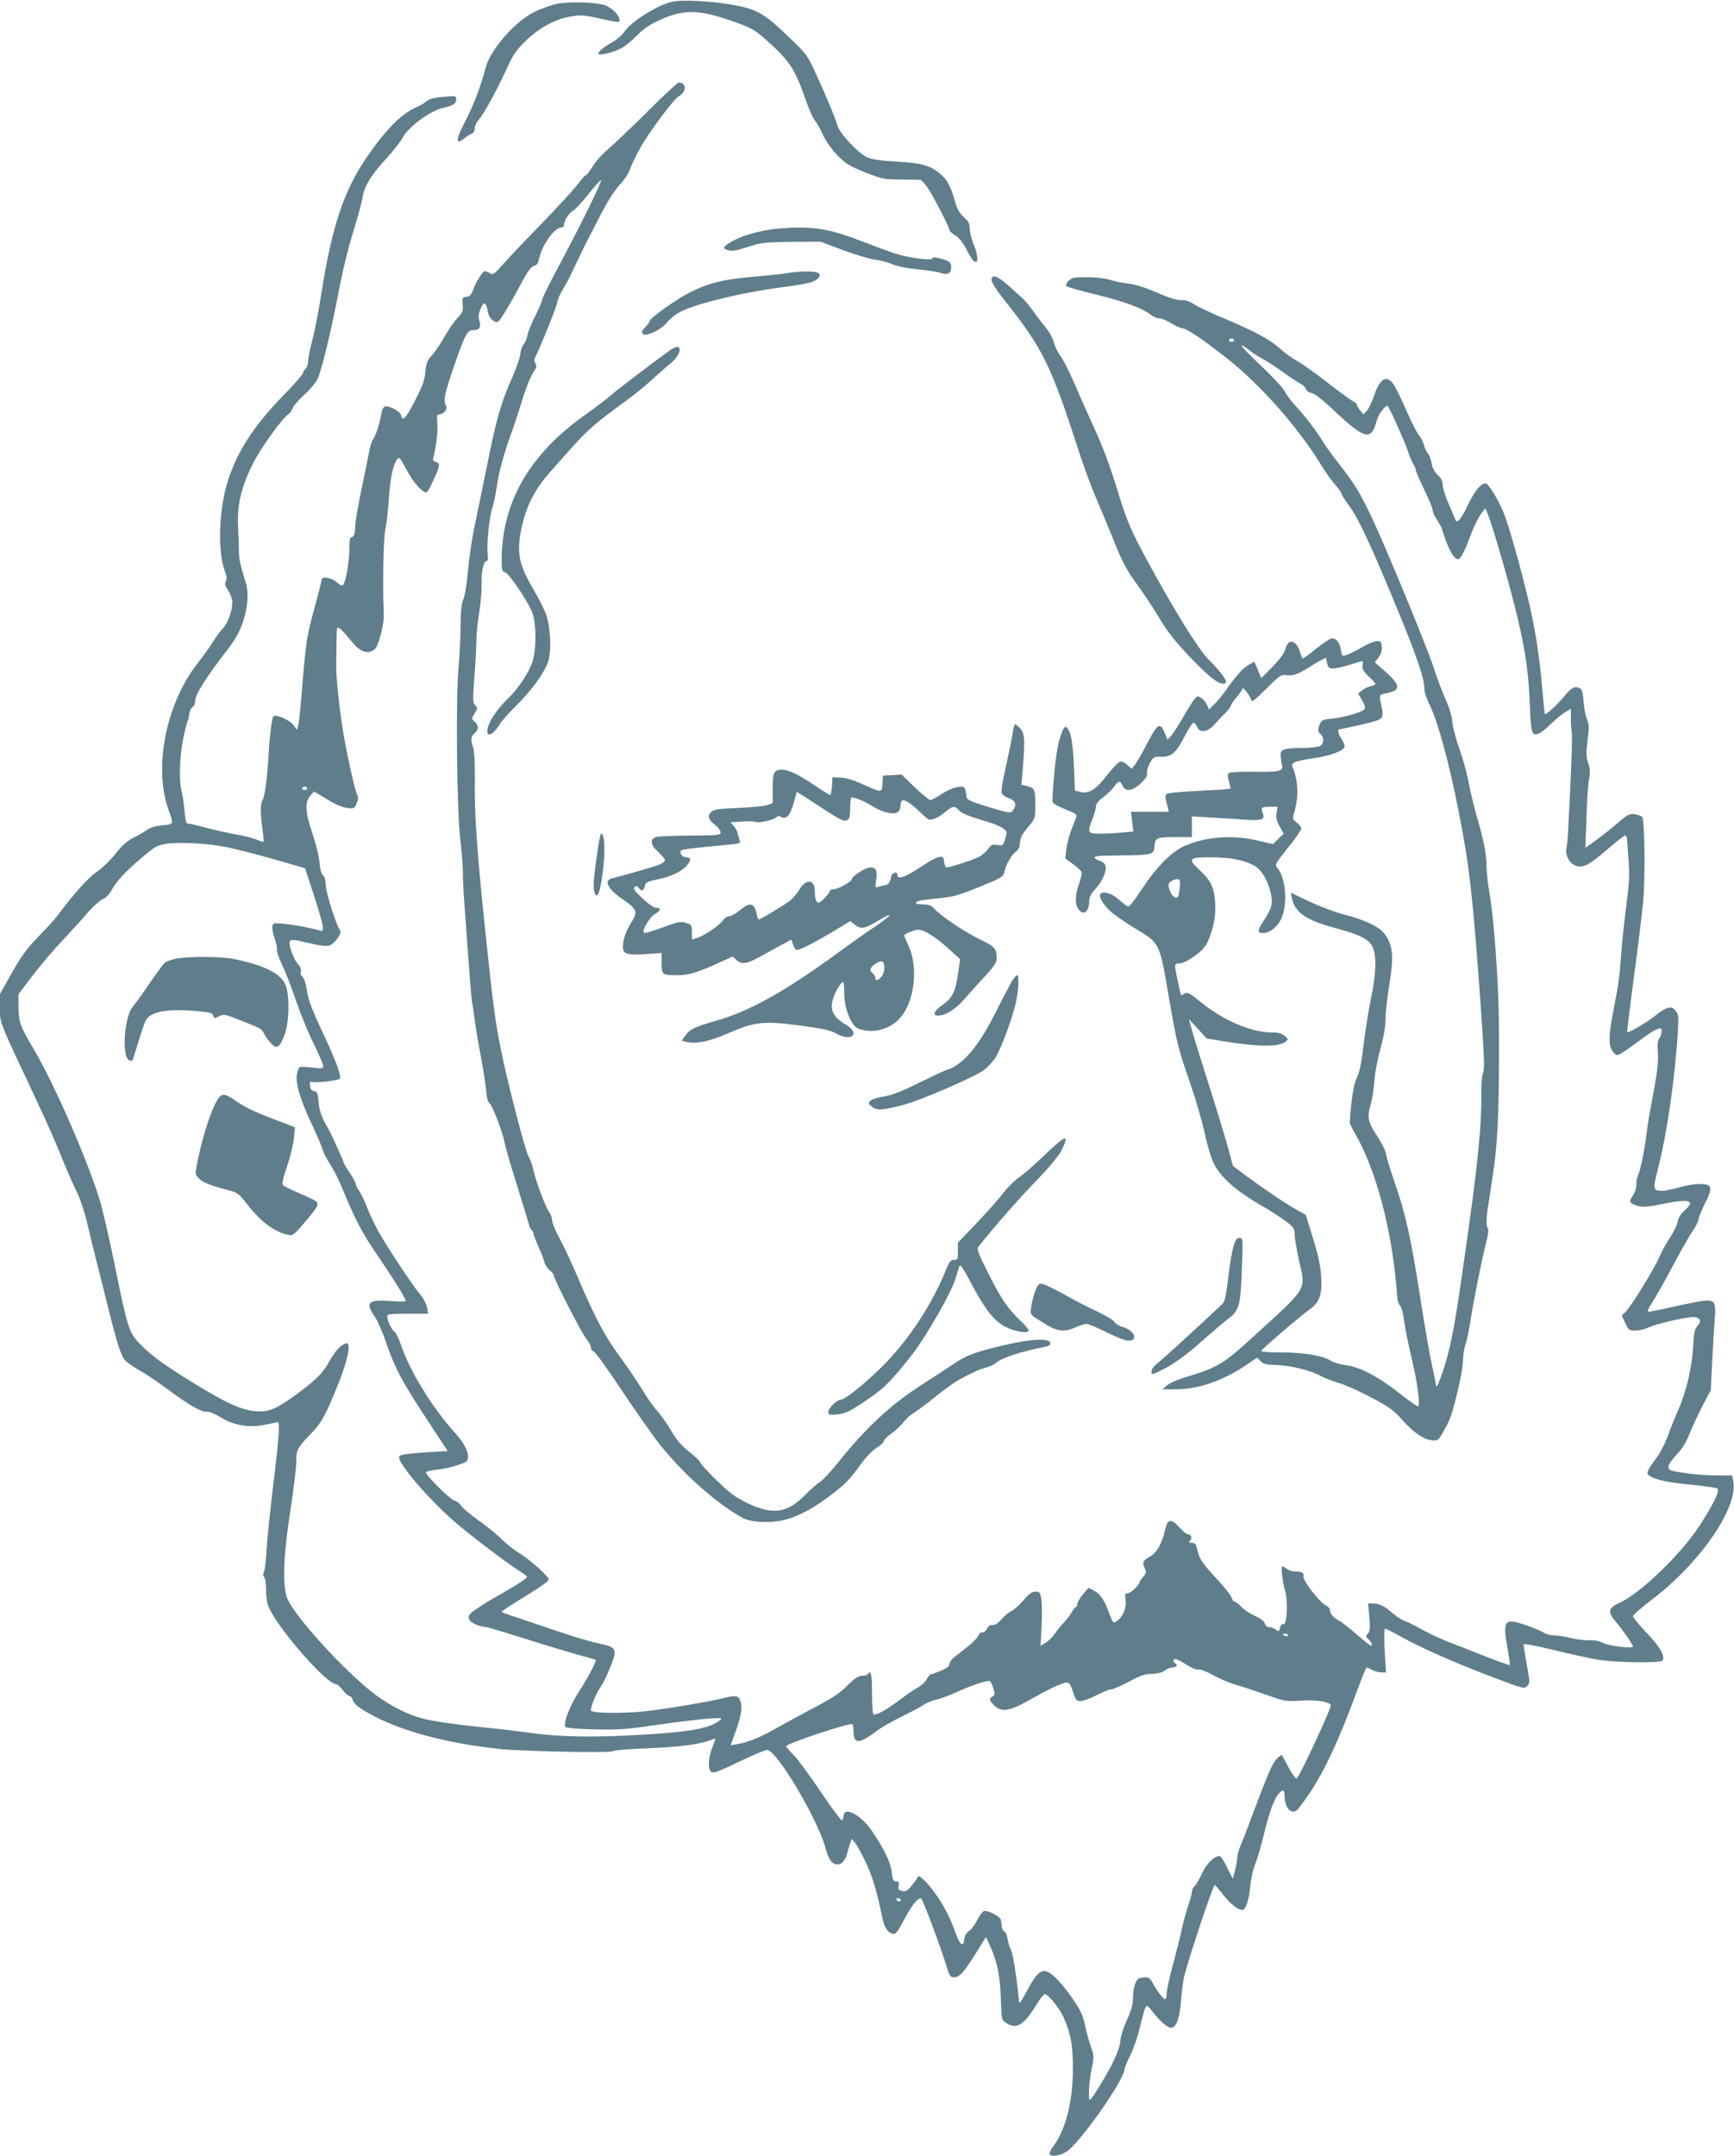 <?xml version="1.0" standalone="no"?>
<!DOCTYPE svg PUBLIC "-//W3C//DTD SVG 20010904//EN"
 "http://www.w3.org/TR/2001/REC-SVG-20010904/DTD/svg10.dtd">
<svg version="1.0" xmlns="http://www.w3.org/2000/svg"
 width="1030pt" height="1280pt" viewBox="0 0 1030 1280"
 preserveAspectRatio="xMidYMid meet">
<g transform="translate(0,1280) scale(0.1,-0.1)"
fill="#607d8b" stroke="none">
<path d="M3994 12790 c-85 -18 -244 -117 -284 -177 -14 -21 -47 -49 -72 -63
-54 -30 -89 -60 -83 -70 7 -11 82 7 131 31 22 10 64 44 93 74 36 37 75 66 124
89 154 72 239 72 440 3 112 -39 137 -52 190 -98 155 -136 187 -183 252 -369
20 -58 44 -114 55 -125 10 -11 32 -49 48 -85 19 -40 52 -87 87 -123 49 -49 71
-63 163 -100 101 -40 113 -42 212 -43 58 0 110 -1 117 -2 7 -1 25 -21 42 -45
35 -51 131 -237 131 -253 0 -7 16 -21 35 -32 22 -14 44 -41 64 -79 16 -33 36
-65 44 -72 29 -23 30 24 3 92 -15 35 -26 80 -26 101 0 29 -7 43 -35 67 -25 23
-39 47 -51 88 -24 89 -45 130 -83 163 -62 55 -109 69 -260 78 -101 6 -150 13
-182 27 -52 23 -164 144 -175 189 -9 35 -64 169 -131 314 -45 99 -54 111 -153
206 -149 144 -192 169 -332 194 -129 24 -303 33 -364 20z"/>
<path d="M3303 12776 c-35 -8 -93 -29 -129 -47 -114 -56 -260 -222 -288 -327
-33 -122 -70 -221 -122 -321 -58 -111 -60 -146 -7 -103 16 13 36 25 46 29 10
3 17 15 17 31 0 14 11 37 24 51 13 15 42 61 65 103 56 105 64 120 110 219 32
70 53 98 109 151 81 77 172 125 263 140 57 10 78 9 177 -13 104 -23 112 -24
112 -8 0 28 -46 74 -87 88 -60 19 -219 23 -290 7z"/>
<path d="M3847 12138 c-95 -94 -199 -193 -232 -221 -33 -27 -75 -73 -93 -103
-19 -30 -37 -54 -42 -54 -4 0 -27 -26 -51 -57 -24 -32 -118 -134 -209 -228
-91 -93 -194 -201 -228 -240 -56 -63 -64 -69 -82 -57 -11 6 -24 12 -30 12 -13
0 -53 -64 -70 -112 -10 -28 -20 -38 -39 -40 -24 -3 -26 -6 -23 -47 4 -38 0
-47 -31 -80 -20 -20 -54 -70 -77 -111 -23 -41 -57 -91 -75 -110 -27 -29 -33
-45 -38 -96 -4 -49 -16 -84 -62 -173 -54 -106 -76 -129 -83 -85 -4 22 -75 59
-97 50 -8 -3 -17 -22 -20 -43 -9 -57 -35 -136 -50 -153 -7 -8 -17 -42 -23 -75
-6 -33 -27 -136 -47 -230 -19 -93 -35 -187 -35 -207 0 -44 -8 -68 -24 -68 -7
0 -11 -25 -11 -72 0 -71 -19 -182 -35 -208 -6 -10 -16 -7 -40 13 -33 29 -90
37 -90 14 0 -7 -20 -87 -45 -178 -45 -165 -49 -195 -75 -519 -6 -74 -14 -148
-18 -164 l-8 -30 -21 30 c-19 27 -106 65 -119 52 -9 -10 -23 -123 -29 -232 -7
-129 -21 -240 -35 -266 -14 -25 -14 -71 -2 -165 6 -44 9 -81 7 -83 -1 -2 -20
4 -41 13 -22 9 -75 23 -119 30 -44 8 -123 25 -175 39 -52 14 -102 26 -112 26
-13 0 -17 14 -22 78 -4 42 -11 91 -16 107 -18 60 -14 215 8 318 11 53 23 101
27 106 3 5 7 24 9 42 2 17 11 36 20 41 9 5 16 22 16 40 0 35 65 137 182 289
55 71 79 113 100 173 29 83 37 175 19 232 -34 109 -42 147 -42 190 0 27 -2 92
-5 145 -7 129 19 238 88 376 45 91 177 274 213 295 7 4 18 20 24 36 7 16 38
51 70 80 32 28 67 70 78 94 23 49 79 279 118 483 32 168 63 295 109 441 18 60
36 129 40 154 9 63 51 131 139 227 42 45 85 100 96 121 35 68 164 164 246 182
58 13 75 25 75 52 0 19 -4 20 -77 13 -55 -5 -84 -12 -98 -25 -11 -11 -41 -28
-66 -39 -87 -39 -178 -131 -290 -294 -136 -198 -207 -410 -269 -803 -16 -104
-41 -232 -55 -284 -14 -52 -25 -109 -25 -126 0 -17 -7 -37 -15 -44 -8 -7 -15
-18 -15 -25 0 -7 -51 -66 -114 -130 -185 -189 -285 -347 -340 -535 -47 -165
-52 -402 -11 -510 12 -33 14 -49 6 -62 -8 -14 -5 -25 14 -54 14 -20 25 -51 25
-69 0 -51 -28 -129 -56 -156 -14 -13 -41 -49 -59 -80 -19 -30 -59 -86 -89
-124 -189 -238 -266 -622 -175 -873 32 -87 32 -86 -36 -92 -39 -3 -71 -13 -90
-26 -16 -12 -53 -33 -82 -48 -37 -18 -68 -46 -108 -96 -31 -39 -81 -87 -111
-107 -48 -32 -136 -129 -229 -255 -16 -22 -68 -79 -115 -127 -67 -68 -100
-113 -158 -214 l-72 -128 0 -84 c0 -92 -13 -60 220 -555 45 -96 107 -235 137
-309 29 -74 72 -171 93 -215 24 -48 51 -126 66 -191 14 -60 41 -171 60 -245
19 -74 50 -198 69 -275 48 -194 72 -269 95 -298 11 -14 49 -41 83 -60 35 -19
113 -71 172 -115 129 -96 201 -137 235 -134 15 1 48 -13 79 -32 72 -47 166
-64 256 -47 35 6 71 14 80 17 20 8 16 -58 -26 -406 -16 -135 -32 -294 -36
-355 -3 -60 -10 -118 -15 -129 -7 -12 -6 -22 1 -29 6 -6 11 -39 11 -73 0 -33
5 -76 12 -95 39 -115 345 -469 406 -469 6 0 23 -16 38 -35 14 -19 33 -35 40
-35 7 0 16 -11 20 -25 5 -19 28 -39 83 -71 183 -107 463 -184 796 -219 130
-13 649 -24 662 -13 7 6 102 14 215 18 187 8 302 23 371 49 15 6 27 9 27 8 0
-1 -9 -26 -20 -55 -24 -62 -26 -125 -5 -142 13 -10 40 0 163 59 81 39 157 71
169 71 56 0 304 -418 347 -584 18 -68 39 -96 72 -96 25 0 48 28 58 72 3 15 11
39 16 54 l10 26 21 -26 c11 -14 40 -67 64 -118 39 -85 62 -161 95 -320 12 -62
34 -95 65 -100 16 -2 29 15 67 87 44 82 77 125 98 125 9 0 115 -283 150 -397
19 -63 25 -73 45 -73 34 0 56 24 128 137 l64 103 26 -58 c41 -91 58 -177 62
-311 4 -123 4 -124 32 -142 62 -41 106 -13 185 117 18 30 38 54 44 54 20 0 85
-80 110 -134 44 -97 58 -171 57 -316 -1 -191 -44 -360 -119 -457 -14 -18 -22
-38 -19 -43 10 -17 55 -11 97 13 74 41 348 429 348 493 0 7 15 43 34 81 19 37
44 111 56 162 12 52 27 105 32 117 10 22 12 21 48 -25 43 -54 86 -91 106 -91
30 0 52 59 59 158 3 53 13 122 20 152 29 112 166 525 180 538 1 2 25 -25 51
-58 44 -56 87 -90 113 -90 20 0 41 61 47 137 4 45 16 102 29 133 13 30 37 113
54 184 32 132 60 207 88 238 23 26 33 22 33 -11 0 -79 46 -124 82 -80 124 156
219 346 355 716 25 68 48 123 52 123 3 -1 17 -7 31 -15 14 -8 38 -14 54 -15
l29 0 -8 130 c-4 79 -3 130 2 130 6 0 50 -22 99 -50 117 -65 325 -157 549
-241 173 -66 180 -67 197 -49 16 17 16 24 -3 126 -10 59 -19 113 -19 119 0 8
57 -2 176 -31 98 -24 219 -51 270 -59 107 -17 369 -20 379 -5 17 27 -11 78
-91 162 -46 48 -84 94 -84 102 0 7 51 52 114 100 289 219 515 551 481 705 l-7
31 -91 0 c-83 0 -187 11 -259 26 -42 8 -35 37 21 97 33 35 58 75 76 122 15 39
50 113 77 166 l50 95 9 180 c5 98 12 211 15 249 8 102 -2 112 -92 98 -38 -7
-120 -23 -182 -38 -63 -14 -118 -25 -123 -23 -5 2 6 26 24 53 19 28 72 122
119 210 46 88 101 184 121 214 20 29 37 62 37 73 0 10 16 49 35 87 38 74 44
106 19 115 -30 12 -100 6 -169 -14 -38 -11 -83 -20 -100 -20 -57 0 -58 6 -26
133 53 205 101 540 118 817 5 84 3 98 -14 119 -26 32 -52 25 -128 -35 -56 -43
-153 -99 -160 -92 -1 2 17 147 40 323 24 176 48 376 55 445 14 149 10 494 -6
510 -6 6 -26 13 -45 16 -30 4 -41 -2 -104 -56 -38 -33 -97 -79 -129 -102 l-59
-42 7 185 c3 101 10 204 16 229 6 33 5 56 -6 90 -13 37 -13 59 -4 133 10 76
10 95 -3 126 -9 20 -18 67 -20 105 -3 42 -10 72 -18 77 -31 19 -55 8 -98 -46
-40 -50 -109 -112 -115 -104 -1 2 -8 71 -15 152 -14 168 -40 343 -76 497 -48
207 -126 485 -157 554 -36 84 -88 166 -104 166 -27 0 -65 -46 -102 -123 -44
-93 -68 -120 -78 -91 -4 11 -22 53 -40 95 -19 42 -34 91 -34 109 0 23 -9 40
-30 60 -19 18 -32 41 -36 69 -4 23 -13 49 -21 57 -8 8 -19 31 -25 52 -5 20
-19 46 -29 58 -11 11 -42 72 -70 135 -27 63 -61 133 -75 157 -42 72 -86 51
-123 -60 -12 -36 -31 -75 -42 -87 l-21 -22 -19 25 c-10 13 -19 28 -19 33 0 6
-10 14 -22 20 -13 6 -81 56 -152 111 -70 55 -151 112 -180 128 -28 15 -74 48
-102 74 -62 55 -141 98 -334 180 -80 33 -161 72 -180 85 -24 16 -48 24 -75 23
-28 0 -75 15 -146 46 -67 29 -127 48 -165 52 -32 3 -81 13 -109 22 -29 9 -86
16 -137 16 -77 1 -90 -2 -110 -21 -14 -15 -19 -26 -13 -32 6 -6 86 -28 180
-51 167 -41 271 -80 322 -120 14 -11 36 -20 49 -20 13 0 46 -13 72 -30 27 -16
58 -30 69 -30 22 0 126 -71 263 -179 197 -156 415 -402 551 -621 28 -47 69
-105 91 -129 21 -24 38 -49 38 -55 0 -6 19 -36 42 -66 53 -71 120 -212 261
-551 132 -315 187 -473 187 -530 0 -24 11 -62 29 -97 50 -100 117 -342 175
-637 66 -337 83 -486 132 -1164 20 -290 23 -369 14 -390 -7 -15 -12 -67 -11
-126 3 -188 -23 -441 -100 -973 -56 -397 -78 -512 -120 -649 -28 -88 -49 -135
-49 -107 0 5 -11 59 -24 119 -14 61 -46 245 -71 410 -54 345 -85 486 -151 675
-25 74 -49 151 -51 170 -3 19 -27 67 -54 107 -54 80 -60 112 -35 193 7 25 17
86 20 135 4 50 21 137 37 194 19 67 29 127 29 170 0 36 9 120 20 186 31 187
26 252 -27 322 -29 40 -120 83 -238 113 -49 12 -141 46 -204 76 l-114 54 7
-31 c17 -88 83 -133 271 -183 136 -37 186 -63 207 -106 26 -50 23 -156 -7
-302 -15 -68 -34 -193 -45 -278 -13 -113 -24 -167 -40 -198 -19 -35 -36 -146
-42 -267 -1 -5 12 -32 28 -60 112 -191 201 -496 239 -821 8 -71 15 -142 15
-158 0 -16 7 -37 16 -47 9 -10 20 -50 25 -94 6 -43 25 -139 43 -214 35 -144
55 -291 38 -291 -5 0 -44 27 -86 60 -152 120 -254 174 -355 187 -25 3 -60 14
-78 25 -50 30 -157 48 -291 48 -69 0 -122 4 -120 9 4 12 221 198 279 240 67
47 83 88 77 198 -4 66 -16 124 -48 229 l-44 141 -50 28 c-68 38 -180 113 -292
195 l-90 67 -24 89 c-13 49 -62 213 -110 364 -48 151 -97 307 -108 347 l-20
72 53 -57 53 -58 104 -17 c204 -33 322 -34 364 -2 18 15 18 16 -5 35 -17 14
-38 20 -75 20 -121 0 -285 69 -418 176 -71 58 -84 65 -101 55 -10 -7 -20 -11
-21 -9 -5 7 -36 155 -36 171 0 12 8 17 28 17 17 0 51 17 88 44 47 34 66 55 82
94 32 75 45 147 40 226 -6 86 -25 127 -89 187 -76 71 -70 79 59 79 115 0 197
-15 258 -47 46 -23 85 -88 103 -168 14 -60 7 -84 -47 -169 -34 -53 -33 -66 1
-66 40 0 87 38 109 88 39 87 25 245 -27 302 -13 15 -6 27 65 116 44 54 80 106
80 114 0 8 -12 24 -27 36 -26 20 -26 23 -15 61 28 93 24 191 -12 274 -9 21 25
33 139 49 88 13 162 41 171 64 3 8 -4 29 -15 45 -19 26 -28 61 -17 61 13 0
158 32 203 45 60 17 64 27 47 103 -13 58 -13 57 36 67 81 17 79 46 -6 123
l-67 59 22 30 c15 20 21 41 19 64 -3 31 -6 34 -32 32 -15 -1 -54 -17 -85 -36
-31 -18 -71 -38 -88 -44 -31 -11 -32 -11 -38 28 -7 43 -27 69 -53 69 -9 0 -51
-27 -92 -60 -41 -33 -78 -60 -81 -60 -3 0 -11 17 -17 39 -22 72 -70 83 -86 19
-6 -25 -31 -59 -76 -106 l-68 -68 -20 48 -21 49 -28 -15 c-35 -18 -77 -63
-135 -146 -25 -36 -60 -78 -77 -94 l-30 -29 -10 25 c-5 14 -20 33 -33 42 -21
15 -24 15 -40 -2 -9 -9 -40 -57 -68 -107 -28 -49 -61 -100 -73 -113 l-22 -23
-17 40 c-28 67 -42 57 -112 -79 -24 -47 -53 -96 -64 -110 l-20 -25 -25 23
c-14 13 -33 22 -43 20 -10 -2 -44 -37 -76 -78 -67 -88 -110 -115 -160 -102
l-33 8 -6 150 c-6 144 -20 211 -47 228 -12 7 -36 -51 -50 -124 -15 -74 -35
-307 -29 -324 3 -8 37 -26 77 -42 55 -21 69 -31 64 -43 -37 -91 -55 -150 -60
-195 l-6 -53 45 -33 c25 -18 48 -39 52 -48 3 -8 -4 -39 -15 -69 -24 -64 -26
-120 -4 -151 29 -42 64 -16 64 49 0 23 11 43 39 74 45 49 71 117 54 143 -5 9
-20 19 -33 22 -13 3 -25 11 -28 18 -3 9 33 12 145 13 201 2 207 3 211 56 4 50
11 53 135 53 l87 0 0 61 0 62 113 -7 c61 -3 154 -9 206 -13 101 -6 117 0 101
43 -11 29 -5 34 46 34 l43 0 -6 -36 c-5 -28 0 -48 18 -80 l24 -44 -32 -31 -31
-31 -90 21 c-152 36 -315 23 -438 -33 -78 -36 -163 -122 -250 -253 -67 -100
-78 -112 -92 -101 -10 7 -35 27 -56 45 -39 32 -88 44 -101 23 -9 -14 19 -61
60 -100 20 -19 88 -66 152 -105 144 -87 140 -79 197 -410 45 -264 54 -300 125
-504 33 -95 72 -228 86 -295 14 -66 37 -144 50 -173 42 -92 135 -174 307 -272
31 -17 84 -52 118 -76 55 -41 60 -48 60 -82 0 -21 12 -91 26 -157 41 -181 59
-151 -283 -463 -165 -151 -205 -174 -385 -228 -48 -14 -100 -36 -115 -50 l-28
-24 75 0 c140 0 284 50 431 150 l56 38 21 -21 c17 -17 35 -21 99 -23 82 -2
204 -33 261 -66 18 -10 65 -28 105 -40 39 -12 127 -51 194 -87 105 -56 132
-75 184 -134 67 -75 127 -116 178 -120 31 -3 36 1 62 47 43 77 49 93 74 190
31 125 44 192 46 250 1 28 8 66 15 85 7 19 20 82 29 140 21 133 67 362 93 463
11 43 16 80 11 83 -12 7 -11 67 1 135 5 30 21 135 35 234 24 175 31 379 29
830 -1 235 -28 626 -54 777 -11 64 -20 143 -20 176 0 70 -16 153 -60 302 -16
58 -37 145 -46 193 -8 49 -33 139 -55 200 -21 61 -41 134 -42 162 -2 30 -17
81 -39 130 -20 44 -53 131 -73 194 -41 126 -285 717 -369 894 -66 139 -102
198 -191 311 -38 49 -81 108 -95 131 -34 58 -103 149 -160 211 -27 28 -57 68
-68 90 -11 21 -75 90 -142 153 -66 62 -118 116 -115 119 3 3 22 -8 43 -25 20
-17 55 -39 77 -51 22 -11 75 -45 117 -75 42 -31 91 -63 108 -72 18 -9 34 -25
37 -35 3 -10 18 -20 34 -24 18 -3 66 -40 126 -97 192 -181 229 -190 262 -63 9
35 55 95 64 83 14 -16 99 -206 117 -259 12 -36 28 -75 36 -87 8 -12 14 -28 14
-34 0 -7 23 -59 50 -116 28 -57 50 -112 50 -122 0 -10 10 -34 23 -53 13 -18
26 -43 30 -53 39 -125 71 -185 99 -185 14 0 37 44 72 138 19 51 47 109 62 129
l27 35 14 -33 c25 -59 111 -354 159 -542 59 -234 81 -372 89 -544 9 -208 12
-223 40 -223 15 0 45 20 83 58 33 31 74 65 92 75 l31 19 0 -49 c-1 -26 2 -65
5 -86 5 -31 -2 -230 -22 -602 -1 -33 -6 -74 -9 -92 -8 -42 16 -87 53 -102 43
-18 80 1 191 97 52 45 99 82 105 82 6 0 12 -17 12 -37 1 -21 5 -78 9 -128 5
-68 2 -130 -15 -255 -12 -91 -25 -219 -30 -285 -11 -143 -13 -163 -45 -328
-31 -159 -32 -215 -4 -251 19 -24 22 -25 47 -11 15 7 63 41 107 74 44 34 92
65 107 70 25 9 28 8 28 -13 0 -12 -6 -31 -14 -41 -9 -13 -12 -38 -8 -86 4 -64
-4 -122 -48 -354 -6 -27 -14 -86 -20 -130 -11 -94 -38 -223 -51 -247 -5 -10
-9 -34 -9 -53 0 -21 -9 -48 -21 -64 -26 -35 -20 -47 31 -61 31 -8 59 -6 136
10 169 35 210 24 140 -37 -21 -19 -36 -43 -40 -65 -3 -20 -25 -64 -48 -99 -23
-35 -51 -86 -62 -114 -26 -63 -170 -296 -200 -324 l-23 -21 21 -45 c20 -42 23
-45 60 -45 22 0 58 8 80 19 48 22 217 61 264 61 41 0 52 -23 25 -53 -17 -18
-21 -41 -26 -127 -7 -126 -42 -269 -93 -383 -20 -45 -47 -113 -60 -151 -14
-38 -42 -92 -63 -120 -55 -74 -63 -92 -47 -105 30 -25 109 -43 250 -56 82 -8
154 -19 159 -24 14 -14 -35 -110 -114 -229 -110 -166 -348 -394 -466 -447 -71
-32 -76 -54 -26 -113 45 -53 103 -137 103 -148 0 -14 -145 3 -180 22 -23 12
-50 17 -81 15 -25 -1 -73 5 -106 13 -33 9 -78 16 -100 16 -21 0 -48 7 -60 15
-12 8 -60 29 -107 45 -131 46 -142 32 -110 -143 9 -48 14 -90 12 -93 -3 -2
-72 23 -154 55 -82 33 -180 71 -219 86 -38 15 -104 45 -145 68 -41 23 -90 48
-109 54 -18 7 -51 29 -73 48 -43 39 -76 55 -115 55 l-26 0 7 -81 c5 -66 4 -85
-9 -99 -14 -15 -13 -18 5 -35 21 -19 26 -35 12 -35 -5 0 -42 30 -83 66 -41 36
-87 72 -104 81 -35 19 -54 41 -55 64 0 9 -11 21 -24 27 -36 16 -139 149 -133
172 5 21 -10 30 -52 30 -15 0 -36 7 -47 15 -10 8 -23 15 -27 15 -10 0 1 -91
18 -152 17 -60 9 -199 -11 -191 -8 3 -16 -5 -20 -21 -6 -24 -8 -25 -27 -11
-12 8 -30 15 -40 15 -11 0 -21 9 -24 21 -4 14 -25 30 -59 45 -29 13 -66 37
-80 54 -15 16 -33 30 -40 30 -6 0 -14 11 -18 24 -3 13 -46 67 -96 120 -66 71
-92 108 -101 139 -6 23 -13 48 -15 54 -2 7 -13 13 -25 13 -18 0 -19 3 -9 15
13 16 6 35 -14 35 -7 0 -29 18 -49 40 -50 56 -71 53 -86 -12 -19 -85 -49 -136
-92 -161 -42 -24 -45 -32 -28 -71 10 -20 8 -28 -10 -47 -11 -13 -21 -26 -21
-30 0 -17 -53 -69 -71 -69 -17 0 -18 -5 -13 -39 7 -45 -16 -102 -51 -125 -23
-15 -23 -14 -45 43 -30 82 -54 118 -92 137 l-32 17 -33 -39 c-18 -22 -33 -47
-33 -56 0 -10 -4 -18 -8 -18 -4 0 -16 -15 -26 -32 -10 -18 -32 -46 -48 -63
-16 -16 -39 -45 -51 -63 -12 -19 -36 -43 -54 -54 l-32 -20 6 114 c3 63 3 135
-1 161 -7 43 -10 47 -35 47 -21 0 -38 -12 -71 -51 -24 -28 -55 -56 -70 -63
-14 -6 -41 -28 -60 -49 -21 -25 -40 -37 -53 -35 -14 2 -25 -5 -34 -22 -7 -14
-20 -24 -28 -22 -8 2 -19 -7 -24 -20 -6 -13 -33 -41 -61 -63 -28 -22 -64 -51
-80 -63 -17 -13 -30 -32 -30 -42 0 -12 -17 -25 -49 -39 -27 -11 -54 -21 -60
-21 -6 0 -17 -13 -26 -30 -8 -16 -32 -38 -53 -49 -20 -11 -71 -45 -112 -77
-70 -53 -125 -84 -150 -84 -6 0 -10 46 -10 125 0 114 -7 145 -25 115 -3 -5
-19 -10 -35 -10 -21 0 -42 -14 -82 -53 -56 -56 -87 -76 -238 -155 -52 -28
-135 -73 -185 -101 -100 -57 -169 -85 -233 -96 l-42 -7 20 55 c40 105 52 167
39 204 -12 38 -23 40 -114 18 -86 -21 -332 -62 -450 -75 -136 -15 -325 -12
-325 5 0 25 31 101 57 138 14 20 40 73 58 118 44 109 39 120 -71 142 -45 9
-148 40 -230 68 -82 28 -193 65 -246 83 -54 17 -98 33 -98 36 0 4 52 39 146
96 87 53 134 87 134 96 0 18 -117 122 -177 158 -32 19 -78 56 -103 81 -25 26
-84 74 -132 108 -48 34 -96 74 -108 90 -11 17 -30 31 -43 33 -21 3 -167 148
-167 166 0 5 28 12 63 16 34 3 90 15 125 27 59 20 62 22 62 53 0 34 -29 86
-79 141 -135 149 -268 366 -321 525 -12 36 -29 69 -37 74 -16 9 -43 66 -43 91
0 13 19 15 121 15 l122 0 -6 37 c-4 20 -20 53 -37 72 -50 59 -203 291 -253
381 -25 47 -56 112 -68 145 -13 33 -32 73 -43 90 -11 16 -22 37 -23 47 -2 10
-19 41 -38 69 -19 28 -35 55 -35 60 0 9 -74 170 -91 199 -37 63 -51 99 -56
155 -5 55 -9 64 -27 67 -15 2 -22 11 -24 31 -3 25 -1 28 16 23 20 -7 150 9
160 19 12 11 -20 100 -84 238 -87 185 -102 225 -113 299 -6 34 -17 65 -25 70
-8 5 -12 16 -9 28 4 13 -2 29 -15 43 -23 24 -52 97 -52 128 0 22 16 23 75 9
90 -22 138 -30 161 -24 29 8 77 73 65 88 -22 28 -84 223 -86 269 -1 31 -7 54
-17 61 -9 7 -17 35 -20 76 -3 36 -22 113 -42 171 -43 127 -46 186 -13 224 l22
26 77 -46 c49 -31 92 -49 120 -52 41 -5 44 -3 57 28 10 23 11 37 3 49 -13 21
-65 257 -87 395 -20 124 -38 303 -38 370 1 28 1 92 2 143 1 90 1 93 20 80 10
-7 37 -37 60 -65 58 -74 102 -91 146 -59 22 16 58 151 55 206 -8 153 -3 453 8
500 7 30 17 116 22 191 9 128 26 205 52 236 9 11 19 0 49 -58 37 -71 78 -122
111 -140 13 -7 22 3 47 58 45 96 48 113 21 120 -16 4 -20 11 -16 27 17 62 28
154 24 202 -4 46 -2 54 12 54 25 0 51 32 40 50 -18 28 -10 71 46 233 67 193
79 217 114 217 38 0 49 16 38 54 -8 24 -6 41 5 69 20 47 33 47 42 0 7 -41 19
-59 46 -73 14 -8 24 1 56 53 22 34 65 110 96 169 43 80 63 107 79 110 17 2 24
13 30 41 17 83 92 187 134 187 8 0 14 6 14 13 0 26 30 74 55 87 13 7 54 51 90
97 36 45 70 83 75 83 11 0 -128 -281 -264 -535 -47 -88 -86 -167 -86 -176 0
-8 -18 -50 -39 -92 -22 -42 -43 -93 -47 -114 -3 -21 -14 -47 -24 -58 -9 -11
-17 -36 -19 -55 -1 -19 -23 -85 -50 -145 -64 -144 -93 -243 -146 -510 -24
-121 -58 -283 -74 -360 -17 -78 -35 -201 -41 -275 -7 -77 -19 -150 -28 -170
-11 -25 -16 -70 -16 -160 -1 -69 -6 -177 -12 -240 -17 -181 -11 -845 10 -1020
9 -80 16 -170 16 -200 -1 -30 3 -116 9 -190 31 -438 43 -585 47 -591 1 -3 8
-46 14 -95 6 -49 22 -145 36 -214 13 -69 27 -156 31 -195 3 -38 9 -72 13 -75
23 -17 82 -167 99 -250 4 -25 39 -142 76 -260 37 -118 68 -221 69 -228 1 -7 8
-18 14 -24 7 -7 12 -17 12 -24 0 -7 13 -41 28 -76 16 -34 32 -76 36 -92 4 -16
18 -38 32 -48 13 -11 24 -25 24 -31 0 -21 166 -345 194 -377 14 -17 26 -40 26
-50 0 -10 8 -21 18 -25 9 -3 83 -106 164 -228 81 -122 185 -270 231 -328 142
-176 334 -346 488 -431 45 -24 138 -32 221 -18 86 15 184 63 291 144 97 73
120 96 187 188 33 46 72 86 97 102 24 14 43 32 43 39 0 8 20 28 45 46 25 18
56 47 71 66 14 19 41 43 59 54 18 11 78 55 131 98 54 43 115 87 135 98 89 48
127 65 164 75 23 5 50 18 61 28 32 30 147 67 297 97 20 4 27 11 25 23 -6 29
-121 22 -283 -17 -174 -41 -216 -58 -307 -120 -40 -27 -118 -78 -173 -113
-186 -119 -329 -253 -498 -463 -44 -55 -92 -106 -106 -114 -14 -7 -54 -42 -87
-76 -108 -110 -193 -122 -347 -48 -70 34 -103 59 -181 135 -53 51 -96 99 -96
105 0 6 -29 34 -64 62 -47 37 -76 70 -107 123 -23 40 -61 94 -85 121 -23 26
-63 82 -88 125 -25 42 -83 128 -129 191 -92 123 -150 232 -252 471 -36 85 -86
192 -111 237 -24 44 -44 93 -44 107 0 15 -9 39 -20 54 -22 30 -83 197 -94 255
-4 21 -15 52 -26 70 -20 35 -125 439 -164 634 -34 166 -49 280 -95 723 -49
470 -63 678 -60 880 1 93 -3 169 -10 190 -16 49 -14 68 9 87 25 22 25 45 0 68
-20 18 -20 18 0 50 18 29 18 33 3 48 -15 14 -15 31 -5 169 7 84 12 182 12 218
0 36 8 110 17 165 9 55 15 133 14 174 -2 72 12 131 32 131 6 0 7 16 4 41 -7
55 10 224 28 274 7 22 19 76 25 120 12 87 44 205 90 330 16 44 45 132 64 196
20 63 47 133 62 154 21 32 24 43 15 57 -8 13 -8 24 -1 38 26 49 130 307 130
323 0 16 25 68 50 107 6 8 35 67 65 130 30 63 58 122 63 130 5 8 32 62 62 120
58 115 96 175 147 231 18 20 40 56 48 80 9 24 32 73 51 108 53 97 205 303 237
320 47 27 46 80 -1 81 -7 0 -90 -77 -185 -172z m3483 -1358 c0 -5 -7 -10 -15
-10 -8 0 -15 5 -15 10 0 6 7 10 15 10 8 0 15 -4 15 -10z m554 -1922 c9 -38 32
-37 183 10 31 10 32 10 27 -16 -4 -22 2 -35 35 -67 23 -21 41 -42 41 -46 0 -3
-12 -9 -27 -13 -16 -3 -39 -14 -52 -25 l-24 -18 22 -37 c12 -20 21 -43 19 -52
-4 -19 -112 -52 -199 -61 -48 -4 -59 -9 -68 -30 -15 -32 -14 -48 4 -63 21 -18
19 -57 -4 -70 -11 -5 -57 -10 -103 -11 -115 -1 -133 -8 -131 -45 1 -16 4 -41
8 -56 10 -37 -15 -43 -170 -40 -71 1 -136 -2 -143 -7 -11 -6 -11 -16 -3 -47 6
-22 11 -42 11 -45 0 -3 -64 -9 -142 -12 -79 -4 -167 -9 -196 -13 -59 -8 -57
-3 -36 -86 l6 -28 -112 0 -112 0 7 -58 7 -59 -69 -6 c-37 -4 -96 -7 -130 -7
-73 0 -76 6 -43 90 11 28 20 61 20 73 0 14 15 33 41 52 23 17 53 45 66 63 30
39 36 39 51 7 18 -38 58 -33 109 15 29 28 40 45 36 59 -3 11 5 38 17 60 21 37
25 39 66 38 60 -3 91 24 139 118 22 43 46 80 52 83 7 2 17 -8 23 -22 15 -40
60 -35 102 11 18 20 48 52 66 69 17 18 32 37 32 42 0 6 16 29 35 52 19 23 35
46 35 52 0 16 47 -45 52 -67 3 -17 18 -5 90 66 77 77 89 85 117 81 45 -6 67 2
156 58 44 28 81 47 82 43 0 -5 4 -20 7 -35z m-6059 -738 c3 -5 -3 -10 -15 -10
-12 0 -18 5 -15 10 3 6 10 10 15 10 5 0 12 -4 15 -10z m-477 -350 c53 -11 180
-43 281 -72 l183 -53 54 -165 c58 -181 64 -215 37 -206 -47 15 -155 35 -214
41 -61 6 -67 5 -71 -13 -3 -11 3 -44 13 -73 11 -30 17 -60 14 -68 -3 -8 10
-46 29 -85 19 -39 56 -134 82 -211 26 -77 73 -193 106 -259 32 -65 58 -126 58
-136 0 -14 -8 -16 -66 -8 -37 4 -70 5 -75 2 -4 -2 -11 -21 -15 -40 -10 -54 18
-150 85 -292 33 -70 63 -140 67 -157 4 -16 24 -56 45 -87 20 -32 52 -93 69
-136 81 -196 118 -267 208 -399 103 -151 172 -262 172 -277 0 -4 -38 -5 -84
-1 -137 11 -158 -7 -102 -89 19 -28 51 -100 71 -161 49 -145 95 -232 242 -454
l122 -186 -112 -7 c-133 -8 -177 -15 -177 -29 0 -43 170 -243 320 -375 81 -72
315 -251 392 -299 27 -17 48 -33 48 -37 0 -10 -44 -39 -175 -114 -65 -37 -132
-80 -149 -94 -25 -23 -27 -29 -17 -48 10 -19 64 -42 98 -42 7 0 110 -31 230
-69 120 -38 263 -81 318 -96 55 -15 101 -28 103 -30 7 -6 -41 -99 -93 -179
-62 -95 -103 -202 -85 -220 6 -6 78 -12 173 -14 142 -3 189 0 377 28 118 17
253 33 300 36 78 5 83 4 66 -10 -59 -48 -174 -69 -471 -86 -269 -16 -477 -13
-638 9 -78 11 -194 25 -257 31 -172 17 -333 39 -398 56 -88 23 -189 73 -277
138 -183 136 -501 485 -532 585 -26 82 -18 260 22 513 19 124 35 254 35 290 0
71 5 81 94 173 56 58 84 110 156 290 59 147 78 251 44 239 -33 -12 -65 -47
-100 -111 -38 -67 -72 -101 -185 -186 -109 -81 -162 -107 -223 -107 -97 0
-188 40 -407 175 -168 104 -235 153 -302 220 -71 71 -78 92 -157 482 -33 161
-74 337 -91 390 -80 251 -269 681 -386 879 -85 144 -93 167 -93 259 l0 72 80
106 c44 58 126 155 183 215 56 60 126 137 154 170 29 33 67 66 84 74 18 8 39
29 51 51 26 51 81 111 183 197 74 63 89 71 142 80 80 12 245 3 361 -20z m5660
-240 c-3 -28 -8 -54 -12 -57 -13 -13 -41 13 -50 47 -8 27 -6 35 9 46 10 8 28
14 38 14 17 0 19 -6 15 -50z m642 -4440 c0 -5 -7 -7 -15 -4 -8 4 -15 8 -15 10
0 2 7 4 15 4 8 0 15 -4 15 -10z m-602 -174 c31 -20 61 -32 72 -29 10 3 48 -11
86 -33 37 -20 94 -45 128 -55 34 -9 115 -36 181 -59 117 -42 121 -43 215 -37
88 5 154 -4 175 -25 9 -8 -172 -400 -202 -437 -5 -7 -31 30 -59 84 -15 28 -28
52 -31 55 -2 2 -16 -9 -31 -25 -26 -29 -52 -88 -148 -345 -25 -69 -55 -144
-65 -168 -10 -23 -19 -55 -19 -70 -1 -15 -7 -49 -14 -77 l-13 -50 -34 67 c-18
38 -38 68 -44 68 -33 0 -78 -45 -105 -103 -16 -35 -36 -69 -44 -76 -9 -8 -16
-21 -16 -31 0 -10 -9 -47 -21 -82 -21 -65 -34 -114 -48 -183 -5 -22 -25 -101
-45 -175 -20 -74 -36 -150 -36 -167 0 -18 -4 -33 -9 -33 -11 0 -52 54 -75 98
-13 24 -23 32 -44 32 -15 0 -32 -4 -39 -8 -19 -12 -33 -60 -33 -114 0 -37 -10
-73 -36 -131 -21 -45 -38 -100 -39 -122 -2 -50 -42 -137 -123 -270 -54 -86
-62 -95 -63 -70 -2 60 3 112 17 178 13 63 13 72 -6 125 -11 31 -27 89 -35 128
-12 58 -26 88 -72 155 -65 95 -125 157 -160 165 -34 9 -63 -22 -115 -120 -39
-73 -43 -78 -46 -51 -12 132 -36 281 -47 299 -7 11 -16 40 -20 63 -3 23 -13
44 -21 47 -8 3 -14 18 -14 33 0 15 -4 34 -8 41 -14 21 -80 52 -97 46 -9 -4
-27 -28 -41 -55 -13 -27 -35 -56 -49 -65 -15 -10 -25 -27 -27 -47 -5 -55 -27
-35 -57 50 -39 114 -121 246 -191 308 -22 20 -23 20 -34 1 -6 -11 -23 -33 -37
-49 -20 -24 -31 -29 -51 -24 -21 6 -24 11 -20 32 3 20 0 25 -15 25 -17 0 -21
9 -26 54 -6 58 -46 141 -120 248 -61 89 -156 142 -165 93 -2 -11 -5 -26 -8
-34 -2 -8 -57 64 -125 165 -66 98 -140 199 -165 224 -24 25 -44 48 -44 52 0
15 376 141 393 131 4 -2 7 -21 7 -42 0 -77 34 -77 135 0 30 23 99 62 153 88
54 26 112 57 129 69 17 12 51 26 75 31 24 5 77 25 120 44 74 35 168 67 194 67
7 0 18 -19 24 -42 10 -35 9 -43 -4 -50 -22 -12 -20 -25 9 -53 41 -42 93 -35
200 26 123 70 206 109 231 109 16 0 24 -12 38 -55 15 -50 20 -55 46 -55 15 0
58 16 94 35 37 19 76 35 88 35 11 0 59 21 105 46 67 36 93 45 136 46 34 1 60
7 76 20 13 10 34 18 47 18 24 0 32 14 14 25 -14 9 -12 25 3 25 7 0 36 -15 65
-34z m-1698 -1396 c0 -5 -4 -10 -9 -10 -6 0 -13 5 -16 10 -3 6 1 10 9 10 9 0
16 -4 16 -10z"/>
<path d="M1051 7109 c-30 -5 -63 -17 -73 -26 -10 -9 -50 -64 -90 -122 -39 -58
-83 -119 -98 -136 -52 -58 -69 -302 -22 -320 8 -3 16 -4 18 -2 2 2 18 51 35
108 17 57 37 116 45 130 28 55 137 73 323 54 60 -6 74 -11 78 -26 5 -17 7 -17
34 -3 28 14 35 13 132 -26 122 -48 120 -47 140 -85 8 -16 27 -41 41 -54 33
-31 47 -20 77 57 26 68 30 222 8 287 -26 72 -119 121 -304 160 -77 16 -258 18
-344 4z"/>
<path d="M1272 6233 c-35 -77 -72 -199 -97 -321 -17 -84 -17 -84 5 -107 23
-25 68 -43 170 -70 62 -16 67 -20 120 -87 79 -102 157 -160 238 -179 30 -7 35
-4 93 63 83 97 94 115 80 132 -6 7 -51 30 -100 50 -49 21 -94 43 -100 49 -7 9
0 43 24 112 19 55 37 130 41 166 l6 66 -73 28 c-155 58 -219 87 -274 126 -81
57 -95 53 -133 -28z"/>
<path d="M4561 11435 c-94 -17 -165 -40 -218 -71 -50 -29 -54 -41 -16 -50 26
-7 44 -3 158 33 37 12 95 16 220 17 l170 1 129 -49 c71 -26 156 -52 190 -57
34 -4 82 -17 107 -28 27 -12 87 -24 150 -30 58 -6 118 -15 134 -21 41 -15 65
-4 65 30 0 33 -9 41 -67 56 -28 7 -43 7 -43 1 0 -16 -138 0 -220 27 -41 13
-127 45 -192 70 -165 65 -261 86 -388 85 -58 0 -138 -7 -179 -14z"/>
<path d="M4680 11179 c-25 -5 -101 -13 -170 -19 -213 -18 -292 -36 -414 -97
-73 -36 -236 -152 -236 -167 0 -6 -12 -23 -27 -38 -20 -21 -24 -31 -15 -40 18
-18 102 19 140 63 18 21 47 47 66 58 83 52 370 123 626 156 69 9 143 22 164
28 46 14 69 42 46 57 -18 11 -117 11 -180 -1z"/>
<path d="M5890 11137 c0 -15 33 -66 87 -133 217 -273 268 -378 428 -874 31
-96 79 -226 107 -290 27 -63 72 -171 100 -240 55 -140 78 -182 157 -291 31
-42 85 -125 121 -185 50 -82 94 -137 188 -235 119 -123 173 -162 202 -144 14
9 -25 63 -102 140 -62 63 -209 301 -368 595 -93 173 -116 227 -165 385 -53
174 -90 274 -155 415 -32 69 -81 180 -110 248 -29 67 -65 138 -80 157 -15 19
-33 55 -39 79 -6 25 -29 67 -53 96 -24 29 -58 73 -75 99 -18 25 -43 55 -55 66
-12 11 -45 41 -73 66 -78 72 -115 86 -115 46z"/>
<path d="M3984 10723 c-87 -61 -321 -239 -359 -273 -22 -19 -87 -69 -145 -110
-334 -235 -500 -522 -500 -867 0 -56 3 -66 19 -70 25 -6 144 -184 165 -246 23
-69 22 -222 -3 -291 -24 -68 -84 -156 -151 -221 -60 -59 -105 -127 -114 -172
-10 -56 32 -40 72 27 12 19 56 69 98 110 92 91 167 194 190 262 20 60 15 195
-10 273 -8 28 -43 96 -76 153 -79 134 -97 202 -82 311 20 138 68 253 149 352
21 26 89 103 150 171 107 119 149 156 338 293 44 32 109 86 146 119 37 34 87
78 112 98 72 60 73 131 1 81z"/>
<path d="M6016 8451 c-4 -27 -22 -116 -40 -198 -22 -96 -31 -154 -25 -165 5
-9 25 -22 44 -28 38 -13 46 -40 21 -73 -13 -17 -20 -16 -142 21 -103 31 -130
43 -132 58 -10 66 -11 67 -53 61 -23 -3 -65 -21 -95 -41 -29 -20 -60 -36 -68
-36 -7 0 -49 34 -92 75 l-78 76 -56 -3 -55 -3 -3 -48 c-4 -56 0 -56 -125 0
-49 22 -97 36 -125 36 l-47 2 -3 -52 c-2 -29 -7 -53 -11 -53 -5 0 -45 25 -90
56 -98 66 -155 93 -196 94 -48 0 -55 -15 -55 -111 l0 -87 -32 -12 c-18 -6 -96
-14 -173 -17 -105 -4 -144 -9 -157 -21 -27 -23 -22 -48 17 -78 19 -14 35 -35
35 -45 0 -18 -11 -19 -177 -20 -98 -1 -189 -4 -203 -8 -41 -11 -38 -46 9 -89
23 -21 41 -43 41 -50 0 -6 -15 -18 -32 -25 -31 -13 -220 -67 -280 -81 -55 -13
-29 -64 63 -127 82 -56 89 -73 50 -134 -33 -53 -51 -103 -51 -147 0 -42 28
-51 136 -43 l94 7 0 -60 c0 -70 3 -72 96 -72 66 0 122 17 258 80 l68 31 22
-20 c33 -31 62 -26 161 30 50 28 107 59 128 70 l38 20 10 -31 c6 -16 16 -30
22 -30 21 0 110 46 215 109 l102 62 26 -20 c38 -30 59 -26 136 20 102 62 93
40 -12 -31 -51 -34 -152 -105 -224 -158 -315 -230 -522 -345 -721 -402 -131
-38 -157 -50 -185 -90 l-21 -29 26 -7 c58 -14 139 2 250 51 158 69 211 75 427
46 138 -18 180 -28 217 -48 90 -51 144 1 56 53 -80 47 -99 89 -73 165 12 37
45 89 56 89 4 0 7 -30 7 -68 0 -93 42 -196 87 -211 91 -32 196 1 255 78 78
101 96 293 40 415 -15 32 -27 60 -27 62 0 8 61 34 81 34 38 0 101 -39 178
-108 l74 -67 -12 -84 c-14 -106 -34 -147 -91 -186 -52 -36 -64 -65 -28 -65 46
1 105 38 159 101 30 34 84 95 122 135 50 54 67 80 67 101 0 63 -9 72 -108 120
-91 45 -226 137 -266 181 -14 16 -31 22 -63 22 -23 0 -43 4 -43 9 0 11 32 18
130 27 91 8 122 17 272 78 109 45 117 50 124 80 9 43 44 103 69 120 12 8 22
26 23 46 3 39 11 55 57 109 34 42 35 46 35 126 0 89 -4 97 -54 109 l-29 7 9
102 c13 166 11 203 -16 232 -13 14 -27 25 -30 25 -4 0 -10 -22 -14 -49z
m-1103 -468 c81 -52 101 -61 118 -53 15 9 19 21 19 69 0 32 3 60 6 64 9 9 74
-17 132 -53 59 -36 124 -49 147 -30 8 7 15 25 15 41 0 48 35 34 122 -49 44
-42 48 -44 78 -33 18 6 47 24 66 41 41 35 55 37 79 10 18 -20 55 -35 170 -69
39 -12 81 -29 94 -40 24 -18 24 -21 12 -61 -12 -41 -14 -42 -47 -37 -29 5 -36
2 -55 -24 -11 -16 -37 -38 -57 -48 -36 -18 -169 -61 -190 -61 -6 0 -12 15 -14
33 -3 28 -6 32 -28 29 -14 -1 -54 -22 -90 -46 -114 -76 -160 -93 -160 -60 0
26 -35 11 -38 -16 -4 -28 -15 -43 -36 -46 -7 -1 -24 -5 -36 -9 -22 -7 -22 -5
-16 37 9 59 0 78 -34 78 -27 0 -110 -52 -110 -70 0 -14 -83 -60 -108 -60 -12
0 -22 -4 -22 -8 0 -13 -55 -72 -67 -72 -15 0 -23 25 -23 70 0 71 -54 74 -94 5
-14 -23 -40 -53 -58 -66 -35 -26 -173 -109 -181 -109 -3 0 -9 15 -12 33 -15
67 -39 73 -101 22 -23 -19 -52 -35 -63 -35 -11 0 -28 -11 -37 -25 -19 -28
-105 -87 -151 -103 l-33 -11 0 44 c0 41 -2 44 -34 55 -28 9 -44 7 -93 -10
-127 -46 -153 -53 -159 -47 -12 12 36 93 66 110 36 21 39 37 8 37 -14 0 -47
23 -82 56 -46 43 -56 58 -47 67 10 9 16 8 27 -7 15 -22 30 -14 36 19 2 15 17
22 66 32 82 16 145 45 177 79 32 34 32 54 1 54 -23 0 -41 23 -31 40 4 7 86 17
288 35 59 6 67 9 61 23 -3 10 -9 28 -12 42 -2 14 -13 35 -24 46 l-19 22 68 4
c37 3 74 2 81 -2 17 -9 107 11 123 27 9 9 18 9 31 2 30 -16 53 12 73 86 l18
64 41 -26 c22 -14 85 -55 139 -90z m340 -933 c0 -16 -8 -39 -18 -50 -21 -23
-35 -26 -35 -6 0 7 -7 19 -15 26 -23 19 -18 36 17 59 38 23 51 16 51 -29z"/>
<path d="M3547 7733 c-22 -161 -25 -204 -15 -232 14 -40 29 -11 44 90 21 139
18 259 -5 259 -5 0 -15 -53 -24 -117z"/>
<path d="M6007 6968 c-13 -24 -59 -111 -101 -195 -99 -194 -192 -300 -286
-327 -14 -4 -88 -39 -165 -77 -102 -50 -158 -72 -204 -79 -36 -5 -72 -17 -80
-25 -15 -15 -14 -18 9 -36 28 -24 65 -21 190 12 104 28 415 163 472 204 26 19
58 54 73 78 36 62 102 242 120 327 17 80 20 160 6 160 -5 0 -20 -19 -34 -42z"/>
<path d="M6203 5940 c-56 -54 -124 -114 -152 -132 -27 -19 -69 -61 -93 -93
-25 -33 -95 -112 -156 -176 l-112 -117 0 -51 c0 -47 -2 -51 -23 -51 -19 0 -28
-11 -47 -57 -78 -195 -209 -398 -352 -548 -100 -105 -246 -225 -273 -225 -23
0 -75 -51 -75 -72 0 -19 5 -20 53 -16 42 4 68 15 137 60 47 30 108 74 135 98
50 44 157 170 211 250 85 125 195 323 215 385 12 39 25 78 28 88 5 14 25 -17
75 -112 79 -149 133 -216 201 -250 57 -29 135 -40 135 -20 0 7 -22 33 -49 58
-74 70 -117 133 -192 284 -60 119 -68 141 -57 155 89 113 246 292 344 392 75
78 131 145 148 177 53 105 28 98 -101 -27z"/>
<path d="M7326 5396 c-9 -30 -23 -114 -31 -188 -12 -98 -20 -137 -33 -149
-157 -148 -357 -330 -385 -352 -21 -15 -37 -37 -37 -47 0 -25 0 -25 68 9 72
36 154 98 257 191 44 39 103 89 131 110 66 50 74 81 81 308 6 169 6 172 -15
172 -16 0 -24 -11 -36 -54z"/>
<path d="M6151 5139 c-10 -24 -21 -67 -25 -94 -7 -56 -15 -46 93 -112 64 -39
109 -42 172 -13 24 11 52 20 63 20 10 0 63 -22 118 -50 55 -27 113 -50 129
-50 64 0 39 60 -33 82 -22 6 -44 20 -49 30 -6 10 -49 37 -97 59 -48 22 -134
66 -192 99 -58 32 -117 62 -133 65 -25 7 -29 4 -46 -36z"/>
</g>
</svg>

